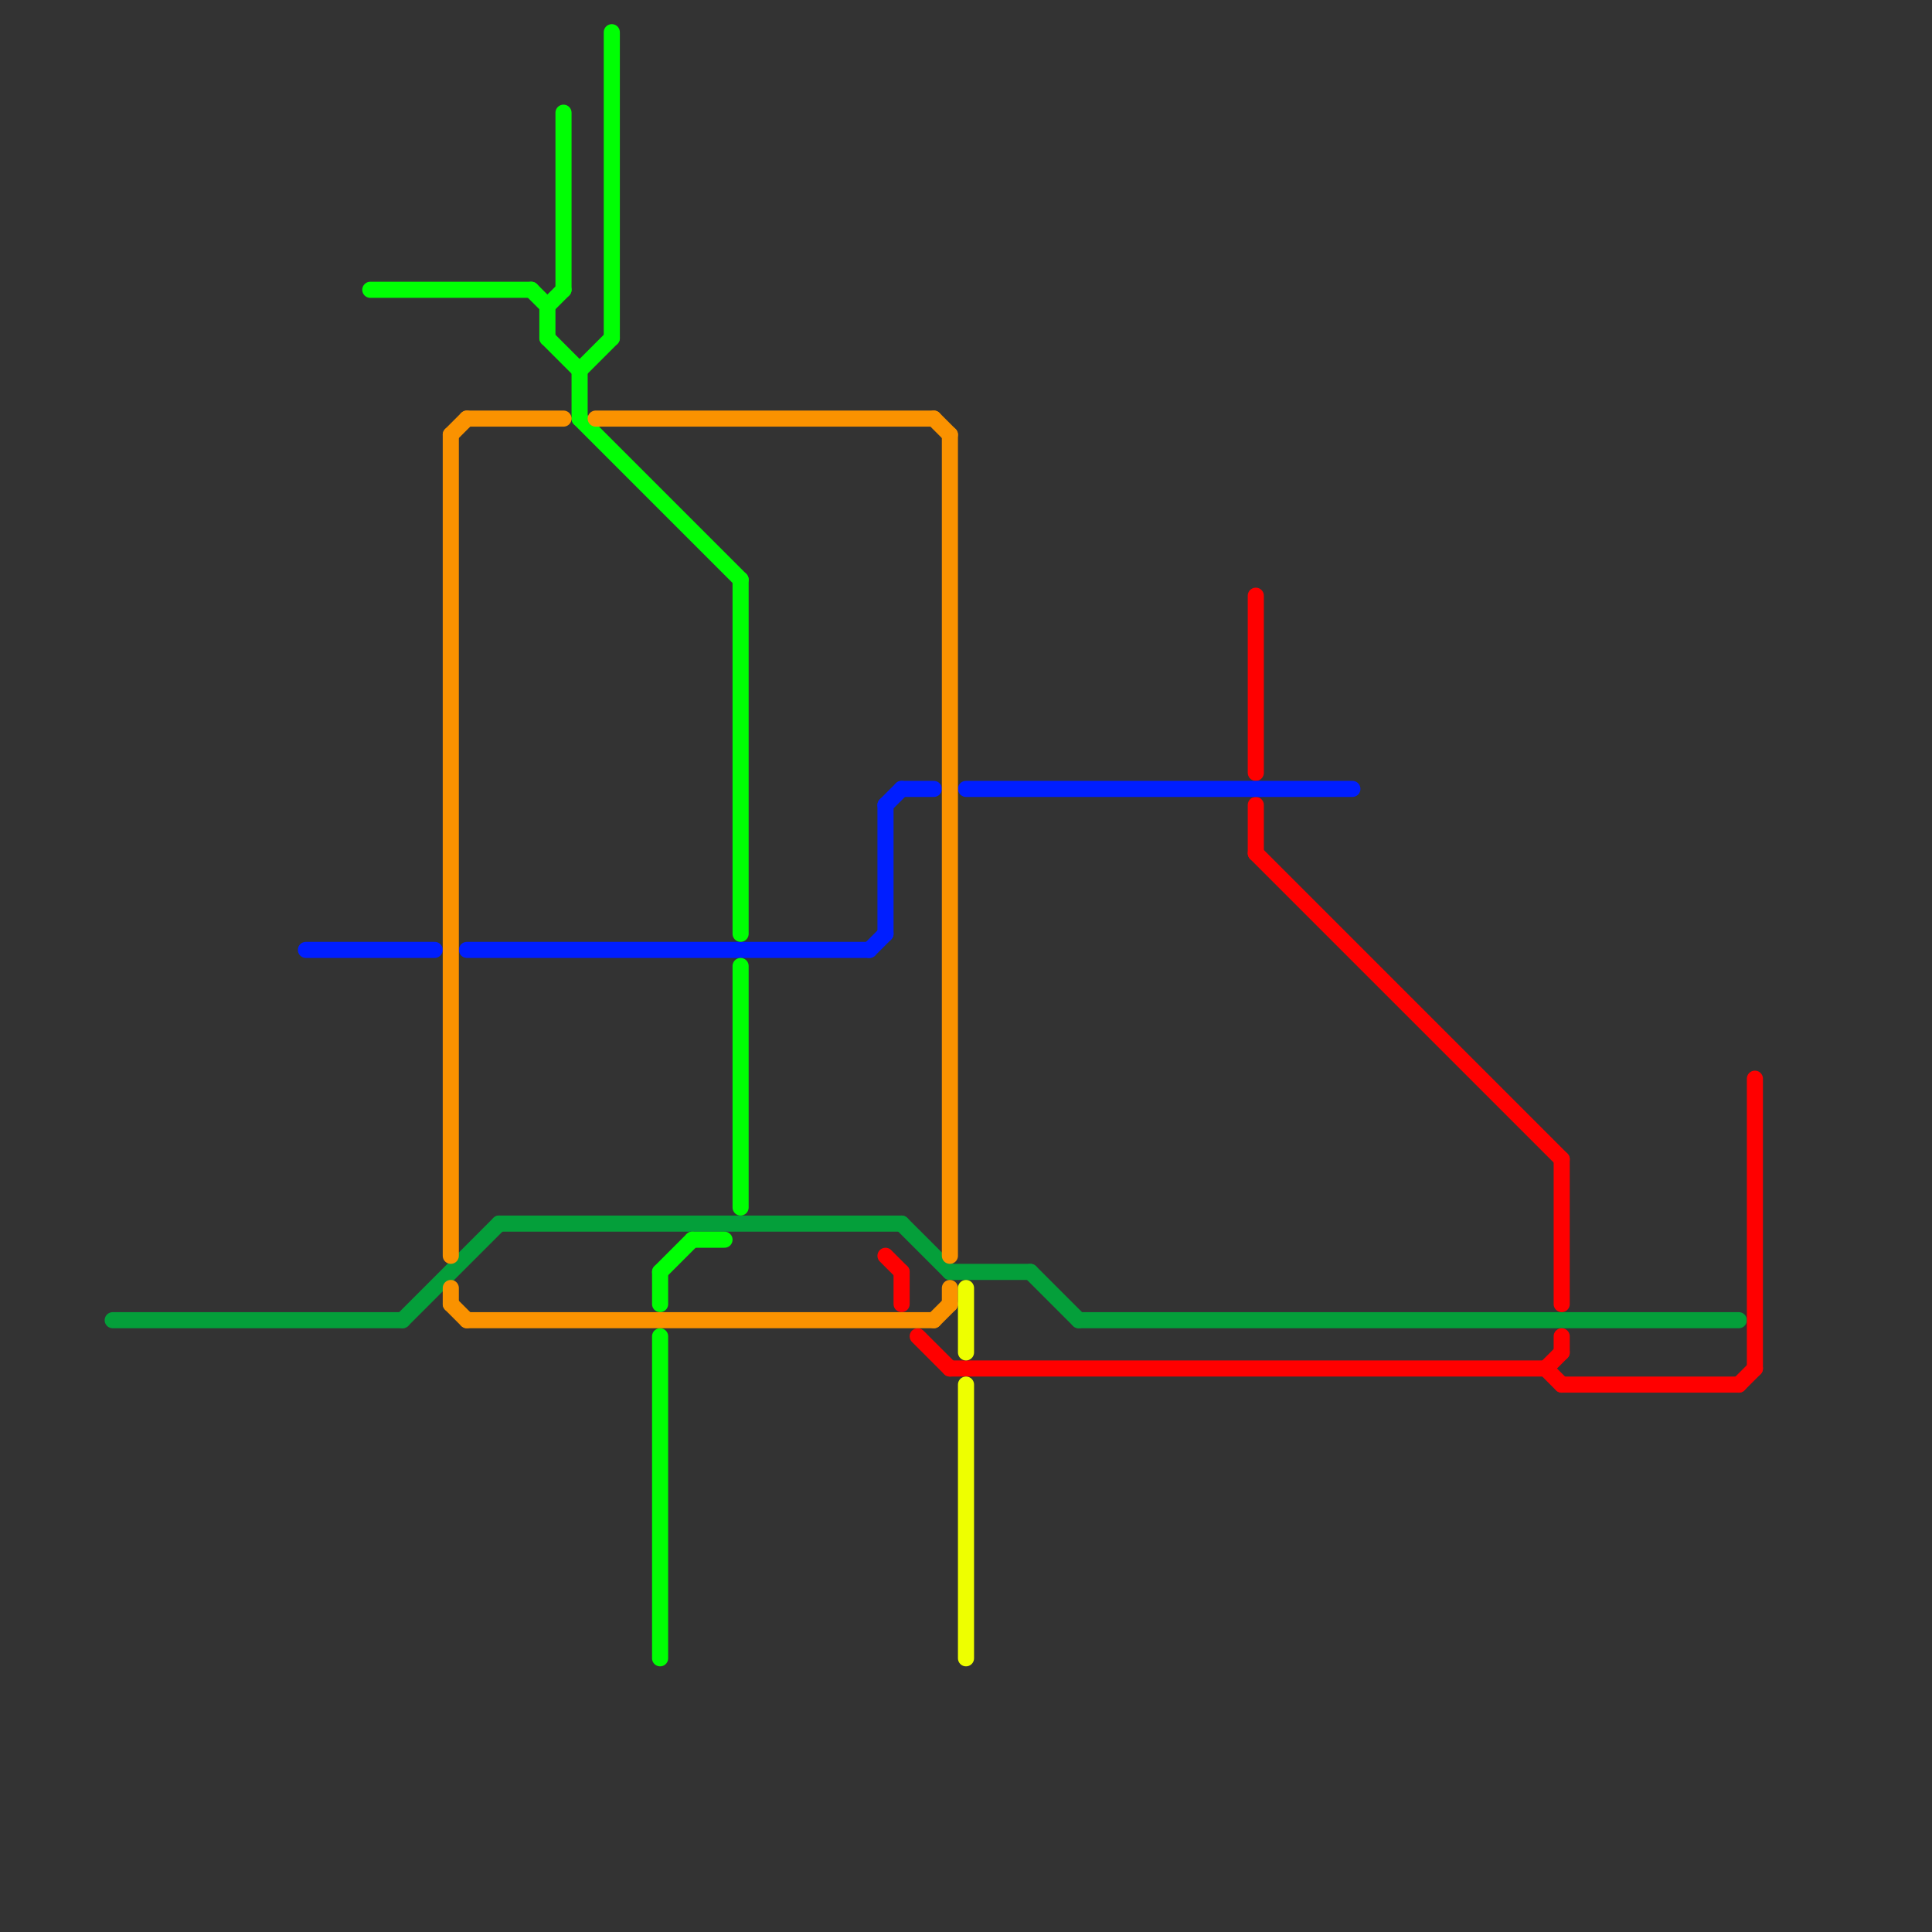 
<svg version="1.1" xmlns="http://www.w3.org/2000/svg" viewBox="0 0 120 120">
<rect x="0" y="0" width="120" height="120" fill="#333333" stroke="none"/>
<style>text { font: 1px Helvetica; font-weight: 600; white-space: pre; dominant-baseline: central; } line { stroke-width: 1; fill: none; stroke-linecap: round; stroke-linejoin: round; } .c0 { stroke: #049f3a } .c1 { stroke: #ff0000 } .c2 { stroke: #001eff } .c3 { stroke: #00ff04 } .c4 { stroke: #fa9200 } .c5 { stroke: #eeff00 }</style><defs><g id="wm-xf"><circle r="1.2" fill="#000"/><circle r="0.9" fill="#fff"/><circle r="0.6" fill="#000"/><circle r="0.3" fill="#fff"/></g><g id="wm"><circle r="0.6" fill="#000"/><circle r="0.3" fill="#fff"/></g></defs><line class="c0" x1="31" y1="76" x2="56" y2="76"/><line class="c0" x1="64" y1="79" x2="67" y2="82"/><line class="c0" x1="67" y1="82" x2="108" y2="82"/><line class="c0" x1="25" y1="82" x2="31" y2="76"/><line class="c0" x1="56" y1="76" x2="59" y2="79"/><line class="c0" x1="7" y1="82" x2="25" y2="82"/><line class="c0" x1="59" y1="79" x2="64" y2="79"/><line class="c1" x1="59" y1="85" x2="96" y2="85"/><line class="c1" x1="108" y1="86" x2="109" y2="85"/><line class="c1" x1="96" y1="85" x2="97" y2="86"/><line class="c1" x1="97" y1="86" x2="108" y2="86"/><line class="c1" x1="97" y1="72" x2="97" y2="81"/><line class="c1" x1="55" y1="78" x2="56" y2="79"/><line class="c1" x1="78" y1="50" x2="78" y2="53"/><line class="c1" x1="57" y1="83" x2="59" y2="85"/><line class="c1" x1="97" y1="83" x2="97" y2="84"/><line class="c1" x1="109" y1="67" x2="109" y2="85"/><line class="c1" x1="78" y1="53" x2="97" y2="72"/><line class="c1" x1="78" y1="37" x2="78" y2="48"/><line class="c1" x1="96" y1="85" x2="97" y2="84"/><line class="c1" x1="56" y1="79" x2="56" y2="81"/><line class="c2" x1="55" y1="50" x2="56" y2="49"/><line class="c2" x1="55" y1="50" x2="55" y2="58"/><line class="c2" x1="56" y1="49" x2="58" y2="49"/><line class="c2" x1="60" y1="49" x2="84" y2="49"/><line class="c2" x1="29" y1="59" x2="54" y2="59"/><line class="c2" x1="54" y1="59" x2="55" y2="58"/><line class="c2" x1="19" y1="59" x2="27" y2="59"/><line class="c3" x1="23" y1="18" x2="33" y2="18"/><line class="c3" x1="46" y1="60" x2="46" y2="75"/><line class="c3" x1="34" y1="21" x2="36" y2="23"/><line class="c3" x1="36" y1="26" x2="46" y2="36"/><line class="c3" x1="36" y1="23" x2="36" y2="26"/><line class="c3" x1="33" y1="18" x2="34" y2="19"/><line class="c3" x1="41" y1="83" x2="41" y2="103"/><line class="c3" x1="41" y1="79" x2="41" y2="81"/><line class="c3" x1="43" y1="77" x2="45" y2="77"/><line class="c3" x1="38" y1="2" x2="38" y2="21"/><line class="c3" x1="36" y1="23" x2="38" y2="21"/><line class="c3" x1="41" y1="79" x2="43" y2="77"/><line class="c3" x1="46" y1="36" x2="46" y2="58"/><line class="c3" x1="34" y1="19" x2="35" y2="18"/><line class="c3" x1="35" y1="7" x2="35" y2="18"/><line class="c3" x1="34" y1="19" x2="34" y2="21"/><line class="c4" x1="59" y1="27" x2="59" y2="78"/><line class="c4" x1="28" y1="27" x2="29" y2="26"/><line class="c4" x1="58" y1="82" x2="59" y2="81"/><line class="c4" x1="58" y1="26" x2="59" y2="27"/><line class="c4" x1="29" y1="26" x2="35" y2="26"/><line class="c4" x1="29" y1="82" x2="58" y2="82"/><line class="c4" x1="28" y1="81" x2="29" y2="82"/><line class="c4" x1="59" y1="80" x2="59" y2="81"/><line class="c4" x1="37" y1="26" x2="58" y2="26"/><line class="c4" x1="28" y1="80" x2="28" y2="81"/><line class="c4" x1="28" y1="27" x2="28" y2="78"/><line class="c5" x1="60" y1="80" x2="60" y2="84"/><line class="c5" x1="60" y1="86" x2="60" y2="103"/>
</svg>
